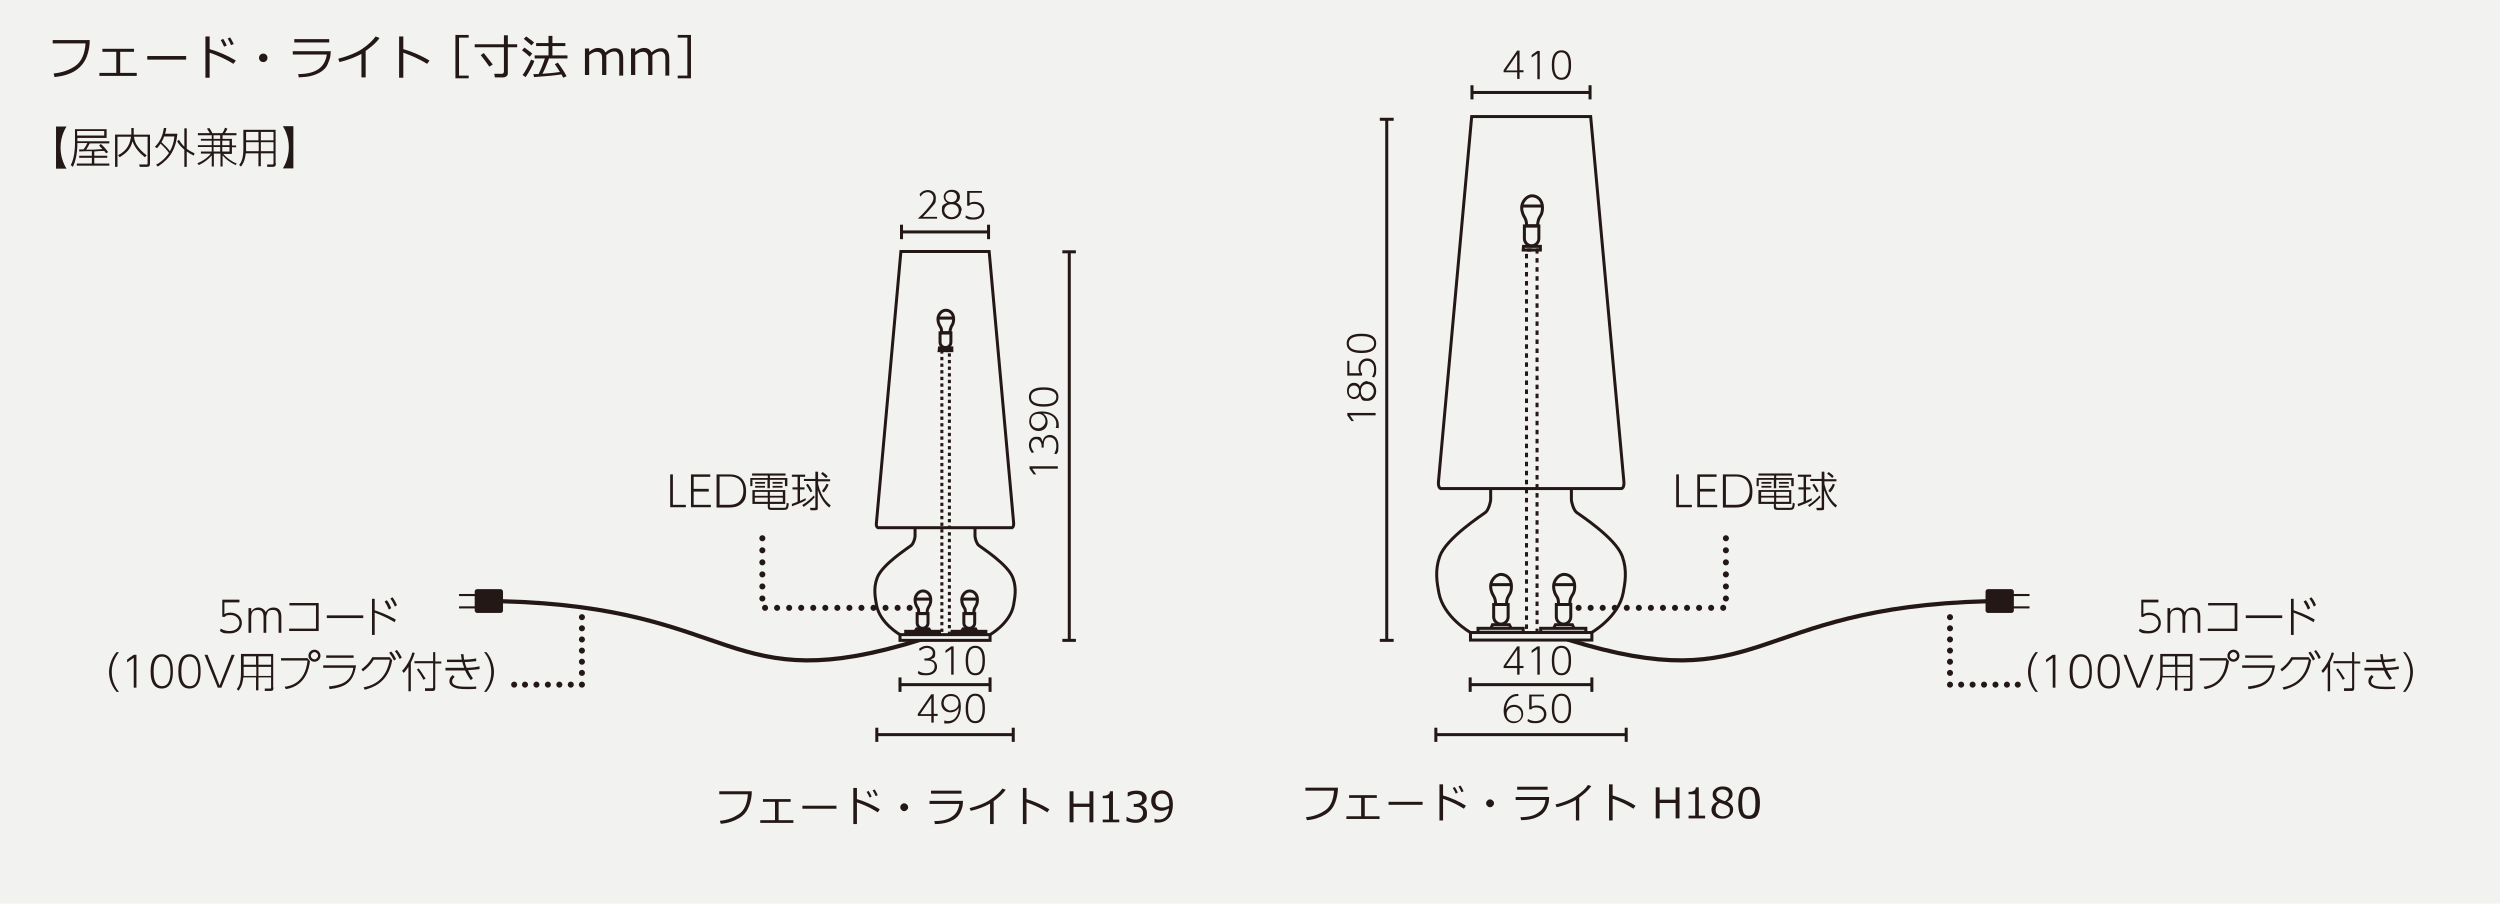 <?xml version="1.0" encoding="UTF-8"?>
<svg xmlns="http://www.w3.org/2000/svg" version="1.1" viewBox="0 0 830 300">
  <defs>
    <style>
      .cls-1 {
        stroke-dasharray: 0 3.8;
      }

      .cls-1, .cls-2, .cls-3, .cls-4, .cls-5, .cls-6, .cls-7, .cls-8, .cls-9 {
        stroke: #231815;
      }

      .cls-1, .cls-2, .cls-3, .cls-5, .cls-6, .cls-7, .cls-8, .cls-9 {
        fill: none;
      }

      .cls-1, .cls-3, .cls-7, .cls-8 {
        stroke-linecap: round;
        stroke-linejoin: round;
        stroke-width: 2px;
      }

      .cls-2 {
        stroke-width: 1.4px;
      }

      .cls-3 {
        stroke-dasharray: 0 4;
      }

      .cls-10, .cls-4 {
        fill: #f2f2f1;
      }

      .cls-5 {
        stroke-dasharray: 1.5;
      }

      .cls-6 {
        stroke-dasharray: 1.1;
      }

      .cls-7 {
        stroke-dasharray: 0 3.7;
      }

      .cls-11 {
        fill: #231815;
      }
    </style>
  </defs>
  <!-- Generator: Adobe Illustrator 28.7.10, SVG Export Plug-In . SVG Version: 1.2.0 Build 236)  -->
  <g>
    <g id="_レイヤー_1" data-name="レイヤー_1">
      <g id="_レイヤー_1-2" data-name="_レイヤー_1">
        <rect class="cls-10" width="830" height="300"/>
        <g>
          <g>
            <path class="cls-11" d="M29.8,13.2c0,1.9-.3,3.8-1,5.6s-1.9,3.4-3.7,4.6-4.2,1.9-7,2.2l-.3-1.2c2.8-.3,5.2-1.1,7.2-2.5,2-1.4,3.2-4,3.4-7.5h-10.9v-1.1h12.3Z"/>
            <path class="cls-11" d="M45.4,25.2h-12.4v-1h5.6v-7h-4.6v-1h10.5v1h-4.6v7h5.5v1Z"/>
            <path class="cls-11" d="M61.8,19.8h-12.9v-1.2h12.9v1.2Z"/>
            <path class="cls-11" d="M78.3,20.1l-.8,1.1c-1.1-.7-2.4-1.4-3.9-2.1-1.5-.7-2.8-1.2-4-1.6v8.3h-1.4v-13.7h1.4v4.2c3.1.9,6,2.2,8.7,3.8h0ZM75.3,15.1l-.9.4c-.4-.9-.8-1.6-1.1-2.2l.8-.4c.5.7.8,1.4,1.2,2.2ZM77.6,14.6l-.9.4c-.3-.8-.7-1.5-1.1-2.2l.8-.4c.4.6.8,1.4,1.2,2.2h0Z"/>
            <path class="cls-11" d="M86,19.2c0-.4.1-.7.4-1s.6-.4,1-.4.7.1,1,.4.4.6.4,1-.1.7-.4,1-.6.4-1,.4-.7-.1-1-.4-.4-.6-.4-1Z"/>
            <path class="cls-11" d="M109.8,16.9c0,.9-.1,1.7-.2,2.2s-.4,1.2-.8,2.2-1.1,1.7-1.9,2.3c-.8.6-1.9,1.1-3.2,1.5s-2.8.5-4.5.6l-.2-1.1c3,0,5.2-.6,6.8-1.7,1.5-1.1,2.4-2.7,2.7-4.8h-11.3v-1.1h12.8,0ZM109.3,14.1h-11.6v-1.1h11.6v1.1Z"/>
            <path class="cls-11" d="M121.4,25.7h-1.4v-7.8c-2.3,1.2-4.7,2.1-7.3,2.7l-.4-1.1c3.4-.9,6.1-2,8-3.3s3.4-2.7,4.4-4.1l1.3.5c-.9,1.4-2.5,2.8-4.6,4.3v8.7h0Z"/>
            <path class="cls-11" d="M142.6,20.1l-.8,1.1c-1.1-.7-2.4-1.4-3.9-2.1-1.5-.7-2.9-1.2-4-1.6v8.3h-1.4v-13.7h1.4v4.2c3.1.9,6,2.2,8.7,3.8h0Z"/>
            <path class="cls-11" d="M151.2,26v-14.4h4.4v.9h-3.2v12.6h3.2v.9h-4.3,0Z"/>
            <path class="cls-11" d="M167.1,25.7h-2.8l-.2-1.2h2.4c.2,0,.4,0,.6-.2.1-.1.2-.3.2-.5v-8.1h-9.7v-1h9.7v-3h1.3v3h3.1v1h-3.1v8.6c0,.4-.1.7-.4,1-.3.2-.7.4-1.1.4h0ZM162.5,22.2c-1-1.4-1.9-2.7-2.9-3.9l1-.7c.5.6,1.5,1.9,3,3.8l-1.1.7Z"/>
            <path class="cls-11" d="M175.8,18.8c-.7-.7-1.5-1.4-2.5-2.1l.8-.9c1.2.9,2.1,1.5,2.6,2l-.8,1h0ZM174.5,25.6l-1-.7c.4-.5.9-1.3,1.5-2.4s1-2,1.3-2.7l1.1.4c-.2.7-.6,1.5-1.2,2.6-.6,1.1-1.1,2-1.7,2.8h0ZM176.5,15.1c-1-.9-1.9-1.6-2.6-2.2l.8-.8c1.2.9,2.1,1.5,2.6,2l-.8.9h0ZM177.3,25.6l-.2-1c.5,0,1.1,0,1.7,0,.8-1.6,1.5-3.3,2.1-5.2h-3.4v-1h4.6v-3.1h-4.1v-1h4.1v-2.4h1.3v2.4h4.3v1h-4.3v3.1h5v1h-6.1c-.7,1.9-1.4,3.6-2.2,5.1,2.7-.2,4.6-.4,5.8-.6-.6-1-1.2-1.9-1.7-2.6l1-.5c1,1.3,2,2.8,2.9,4.5l-1.1.5c-.2-.3-.4-.7-.6-1.1-1.8.3-4.8.6-9.1.9h0Z"/>
            <path class="cls-11" d="M205.6,24.9v-5c0-1,0-1.6-.2-1.9s-.3-.5-.6-.7-.6-.2-1-.2c-.7,0-1.6.4-2.5,1.2,0,.3,0,.6,0,1v5.6h-1.4v-4.9c0-1,0-1.6-.2-1.9s-.3-.5-.6-.7c-.3-.1-.6-.2-1-.2-.8,0-1.6.4-2.5,1.1v6.6h-1.4v-8.8h1.4v1.1c1.1-.9,2-1.3,3-1.3s2,.5,2.4,1.5c1.1-1,2.2-1.4,3.2-1.4,1.8,0,2.7,1.1,2.7,3.3v5.8h-1.4,0Z"/>
            <path class="cls-11" d="M220.9,24.9v-5c0-1,0-1.6-.2-1.9s-.3-.5-.6-.7-.6-.2-1-.2c-.7,0-1.6.4-2.5,1.2,0,.3,0,.6,0,1v5.6h-1.4v-4.9c0-1,0-1.6-.2-1.9s-.3-.5-.6-.7c-.3-.1-.6-.2-1-.2-.8,0-1.6.4-2.5,1.1v6.6h-1.4v-8.8h1.4v1.1c1.1-.9,2-1.3,3-1.3s2,.5,2.4,1.5c1.1-1,2.2-1.4,3.2-1.4,1.8,0,2.7,1.1,2.7,3.3v5.8h-1.4,0Z"/>
            <path class="cls-11" d="M229.3,26h-4.3v-.9h3.2v-12.6h-3.2v-.9h4.4v14.4h0Z"/>
          </g>
          <g>
            <path class="cls-11" d="M18.6,55.9v-13.9h3.5c-.2.3-2,3-2,7s1.8,6.7,2,7h-3.5Z"/>
            <path class="cls-11" d="M31.3,51.7h4.3v.7h-4.3v1.9h5v.7h-10.8v-.7h5v-1.9h-4.2v-.7h4.2v-1.5c-2.2,0-2.5,0-4.2.1v-.7c.2,0,1.2,0,1.4,0,.7-.8,1.1-1.6,1.3-2.1h-3.3c0,3.3-.6,6.1-1.5,7.9l-.7-.6c1.2-2.2,1.4-5.6,1.4-7.1v-4.8h10.5v2.9h-9.7v1.1h10.6v.7h-6.5c-.4.7-.7,1.4-1.2,2.1,2.5,0,2.8,0,5.4-.2-.5-.6-.8-.8-1.1-1.2l.6-.5c1,.9,1.7,1.7,2.4,2.7l-.7.4c-.1-.2-.3-.4-.6-.8-1.8,0-1.9.1-3.3.2v1.5h0ZM34.6,43.5h-9v1.5h9v-1.5Z"/>
            <path class="cls-11" d="M44.4,42.5v2.2h5.4v9.4c0,1-.2,1.3-1.1,1.3h-2.3l-.2-.8h2.4c.3,0,.4,0,.4-.4v-8.8h-4.5c.1,1.4.7,3.5,4.2,6.2l-.6.6c-1.8-1.4-3.4-3.2-4.1-5.3-.6,2.1-1.3,3.5-4.3,5.3l-.5-.7c3.5-1.7,4-4.4,4.3-6.1h-4.5v10h-.8v-10.7h5.4v-2.2h.8Z"/>
            <path class="cls-11" d="M51.4,48.8c2.3-2.3,2.8-4.9,3-6.3h.8c0,.5-.1.9-.4,1.9h4.1c-.5,4.9-2.2,8.1-6.5,10.9l-.6-.6c1-.5,2.8-1.7,4.3-3.9-.5-.8-1.8-2.2-2.8-3.1-.5.8-.9,1.2-1.2,1.5l-.6-.4h0ZM54.5,45.2c-.2.8-.6,1.5-.9,2,1,.9,2.2,2.1,2.8,3,.7-1.2,1.3-2.7,1.5-4.9,0,0-3.5,0-3.5,0ZM64.2,51.6c-.6-.3-1.2-.6-2.2-1.3v5.1h-.8v-5.7c-.9-.8-1.8-1.7-2.4-2.8l.6-.5c.3.5.8,1.3,1.8,2.3v-6.1h.8v6.8c1.2.9,2.2,1.3,2.6,1.5l-.3.8Z"/>
            <path class="cls-11" d="M78.2,54.8c-1.9-.9-3.3-2-4.3-3.2v3.7h-.7v-4.3h-2.2v4.3h-.7v-3.7c-1.1,1.3-2.7,2.5-4.3,3.2l-.5-.6c1.9-.7,3.6-2,4.5-3.2h-3.3v-.7h3.6v-1.5h-4.6v-.6h4.6v-1.5h-3.6v-.6h3.6v-1.2h-4.6v-.7h3.9c0-.2-.6-1-.9-1.5l.8-.2c.3.4.8,1.2,1,1.7h3.3c.4-.5.7-1.2.9-1.8l.8.3c-.2.5-.5,1-.8,1.5h3.8v.7h-4.6v1.2h3.1v2.2h1.4v.6h-1.4v2.2h-2.9c1,1.2,2.9,2.6,4.5,3.2l-.5.7h0ZM73.1,44.9h-2.2v1.2h2.2v-1.2ZM73.1,46.7h-2.2v1.5h2.2v-1.5ZM73.1,48.8h-2.2v1.5h2.2v-1.5ZM76.2,46.7h-2.4v1.5h2.4v-1.5ZM76.2,48.8h-2.4v1.5h2.4v-1.5Z"/>
            <path class="cls-11" d="M91.6,54.2c0,.8-.2,1.2-1,1.2h-1.9v-.8c0,0,1.8,0,1.8,0,.3,0,.3-.3.3-.4v-3.3h-4.2v4.3h-.8v-4.3h-4.2c-.2,1.6-.5,3-1.6,4.4l-.6-.5c.7-.9,1.4-2.1,1.4-5.5v-6.2h10.7s0,11.1,0,11.1ZM85.8,47.2h-4.1v1.9c0,.6,0,.8,0,1.1h4.2v-3ZM85.8,43.8h-4.1v2.8h4.1v-2.8ZM90.8,43.8h-4.2v2.8h4.2v-2.8ZM90.8,47.2h-4.2v3h4.2v-3Z"/>
            <path class="cls-11" d="M97.4,42v13.9h-3.5c.2-.3,2-3,2-7s-1.8-6.7-2-7h3.5Z"/>
          </g>
          <g>
            <path class="cls-2" d="M166.3,199.6c79.9,2,74.2,33.2,139.6,12.7"/>
            <g>
              <rect class="cls-11" x="152.4" y="197.2" width="7.6" height=".7"/>
              <rect class="cls-11" x="152.4" y="201.3" width="7.6" height=".7"/>
              <rect class="cls-11" x="157.6" y="195.6" width="9.4" height="7.9" rx=".8" ry=".8"/>
            </g>
          </g>
          <g>
            <g>
              <path class="cls-11" d="M79.4,200h-4.9v3.9c.3-.2.9-.5,2-.5,2.2,0,3.8,1.4,3.8,3.4s-1.5,3.5-4.1,3.5-2.2-.3-3.2-.8l.3-.8c1.3.8,2.6.8,2.9.8,2.2,0,3.3-1.3,3.3-2.7s-1.2-2.6-2.9-2.6-1.4.2-2,.6h-.8v-5.7h5.7v.8Z"/>
              <path class="cls-11" d="M87.5,210.1v-4.7c0-1.2,0-2.9-1.8-2.9s-2.3.7-2.3,2.8v4.8h-.9v-8.2h.9v1.2c.4-.7,1.2-1.4,2.4-1.4s2.1.8,2.4,1.5c.5-.8,1.3-1.5,2.6-1.5s2.1.6,2.4,1.6c.2.6.2,1.1.2,1.7v5.1h-.9v-4.7c0-1.2,0-2.9-1.8-2.9s-1.8.6-2.1,1.4c-.2.5-.2.9-.2,1.2v5h-.9,0Z"/>
              <path class="cls-11" d="M105.8,200.2v9.3h-9.8v-.8h8.9v-7.7h-8.8v-.8h9.7Z"/>
              <path class="cls-11" d="M120.6,204.3v.9h-12.1v-.9h12.1Z"/>
              <path class="cls-11" d="M130.9,206.5c-2.6-1.5-3.7-2-6.5-3.1v7.4h-.9v-12h.9v3.8c3.9,1.3,5.9,2.5,7,3.1l-.4.9h0ZM128.4,199.2c.7.9,1,1.6,1.5,2.7l-.8.5c-.3-.8-.8-1.8-1.4-2.7l.7-.4h0ZM130.3,198.3c.8,1,1.1,1.8,1.5,2.6l-.7.5c-.3-.7-.7-1.6-1.5-2.7l.7-.4h0Z"/>
            </g>
            <g>
              <path class="cls-11" d="M38.7,229.7c-2-2.3-2.5-4.9-2.5-6.6,0-1.7.6-4.4,2.5-6.6h.8c-1.5,2-2.4,4.1-2.4,6.6,0,3.6,1.8,5.9,2.4,6.6h-.8Z"/>
              <path class="cls-11" d="M44.4,217.4h.9v10.9h-.9v-9.9l-2.2,1.5v-.9c-.1,0,2.2-1.6,2.2-1.6h0Z"/>
              <path class="cls-11" d="M50,222.9c0-1.2,0-5.7,3.7-5.7s3.7,4.4,3.7,5.7,0,5.7-3.7,5.7-3.7-4.5-3.7-5.7ZM56.6,222.9c0-1.6-.2-4.9-2.8-4.9s-2.8,3.2-2.8,4.9.2,4.9,2.8,4.9,2.8-3.2,2.8-4.9Z"/>
              <path class="cls-11" d="M59.2,222.9c0-1.2,0-5.7,3.7-5.7s3.7,4.4,3.7,5.7,0,5.7-3.7,5.7-3.7-4.5-3.7-5.7ZM65.8,222.9c0-1.6-.2-4.9-2.8-4.9s-2.8,3.2-2.8,4.9.2,4.9,2.8,4.9,2.8-3.2,2.8-4.9Z"/>
              <path class="cls-11" d="M68.9,217.4l4,10.2,4-10.2h1l-4.4,10.9h-1.2l-4.4-10.9h1Z"/>
              <path class="cls-11" d="M90.8,228.3c0,.8-.2,1.1-1,1.1h-1.9v-.8c0,0,1.8,0,1.8,0,.3,0,.3-.3.3-.4v-3.3h-4.2v4.3h-.8v-4.3h-4.2c-.2,1.6-.5,3-1.6,4.4l-.6-.5c.7-.9,1.4-2.1,1.4-5.5v-6.2h10.7v11.1h0ZM85,221.4h-4.1v1.9c0,.6,0,.8,0,1.1h4.2v-3ZM85,217.9h-4.1v2.8h4.1v-2.8ZM90,217.9h-4.2v2.8h4.2v-2.8ZM90,221.4h-4.2v3h4.2v-3Z"/>
              <path class="cls-11" d="M102,218.4l.9,1.1c-.2,1.8-1.1,8.2-8,9.3l-.4-.8c1.5-.2,6.8-.9,7.6-8.7h-8.8v-.8h8.8,0ZM106.4,217.7c0,1.1-.9,2-2,2s-2-.9-2-2,.9-2,2-2,2,.9,2,2ZM103.2,217.7c0,.7.6,1.2,1.2,1.2s1.2-.6,1.2-1.2-.6-1.2-1.2-1.2-1.2.6-1.2,1.2Z"/>
              <path class="cls-11" d="M118.2,220.9c-.8,5.8-3.8,7.3-8.8,7.9l-.2-.9c3.4-.4,7.3-1,8.1-6.2h-10v-.8h10.9,0ZM117.4,217.6v.8h-9.1v-.8h9.1Z"/>
              <path class="cls-11" d="M120.8,228.2c4.3-.9,7.6-3.4,8.6-9.2h-5.3c-.9,1.5-2,2.7-3.6,3.9l-.5-.7c.9-.7,2.5-1.9,3.6-4h5.8l.8,1c-1.3,7.8-7,9.2-9.1,9.8l-.4-.8ZM129.9,216.3c.6.7,1.1,1.5,1.6,2.5l-.7.5c-.5-1-.9-1.7-1.6-2.6l.7-.4ZM131.8,215.8c.8,1,1.3,1.9,1.6,2.5l-.7.5c-.6-1.1-.9-1.8-1.6-2.6l.6-.4h0Z"/>
              <path class="cls-11" d="M136.4,229.5h-.8v-8.1c-.8,1.2-1.3,1.8-1.6,2l-.5-.7c1.2-1.2,2.9-3.9,3.4-6.1l.8.2c-.2.6-.5,1.6-1.3,3.2v9.5h0ZM144.5,216.6v3h2v.7h-2v8.1c0,.4,0,1-.9,1h-2.5v-.9c-.1,0,2.3,0,2.3,0,.2,0,.4,0,.4-.4v-7.9h-6.2v-.7h6.2v-3h.8ZM139,221.9c.6.8,1.4,1.9,2.3,3.4l-.7.4c-.9-1.6-1.2-2.1-2.2-3.4l.6-.4h0Z"/>
              <path class="cls-11" d="M159.4,222.1c-1.1.2-2.9.3-4,.4.6,1.3,1.2,2.1,1.6,2.7l-.7.6c-.9-1.2-1.5-2.3-1.9-3.2-.7,0-1.9,0-2.7,0h-3.8v-.9h3.8c.8,0,1.6,0,2.4,0-.4-1-.5-1.5-.6-1.9-.8,0-1.3,0-2.1,0h-3v-.8h2.9c.9,0,1.9,0,2,0-.1-.8-.2-1.2-.3-1.8h.9c0,.8.1,1.2.2,1.8,0,0,1.9,0,4-.4v.9c-1.8.2-2.8.3-3.8.3.2.8.3,1.2.6,1.9,1.6,0,3.2-.2,4.3-.5v.9q0,0,0,0ZM150.9,224.8c-.5.4-.8.9-.8,1.4,0,1.7,2.8,1.8,5.1,1.8s2.2,0,2.9-.1v.8c-.7,0-1.2.1-2.8.1-3.1,0-3.9-.3-4.5-.6-.5-.2-1.6-.8-1.6-2s.7-1.7,1.1-2.1l.6.6h0Z"/>
              <path class="cls-11" d="M160.7,229.7c.7-.9,2.4-3.1,2.4-6.6s-1.8-5.9-2.4-6.6h.8c1.9,2.2,2.5,4.9,2.5,6.6,0,1.7-.6,4.4-2.5,6.6h-.8Z"/>
            </g>
          </g>
          <g>
            <line class="cls-8" x1="193.2" y1="204.9" x2="193.2" y2="204.9"/>
            <line class="cls-7" x1="193.2" y1="208.6" x2="193.2" y2="225.4"/>
            <line class="cls-8" x1="193.2" y1="227.3" x2="193.2" y2="227.3"/>
            <line class="cls-1" x1="189.5" y1="227.3" x2="172.6" y2="227.3"/>
            <line class="cls-8" x1="170.7" y1="227.3" x2="170.7" y2="227.3"/>
          </g>
          <g>
            <path class="cls-11" d="M223.4,157.5v10.1h4.3v.8h-5.2v-10.9h.9Z"/>
            <path class="cls-11" d="M235.3,162.4v.8h-5v4.4h5.7v.8h-6.6v-10.9h6.4v.8h-5.5v4h5Z"/>
            <path class="cls-11" d="M237.9,157.5h4c1.2,0,2,.1,2.8.4,1.9.7,3,2.6,3,5.1s-.4,3.4-2,4.6c-1,.7-2.2.9-3.8.9h-4v-10.9h0ZM238.8,167.6h3c1.5,0,2.5-.2,3.3-.8,1.2-.9,1.7-2.4,1.7-3.9,0-4.7-3.7-4.7-4.9-4.7h-3v9.3h0Z"/>
            <path class="cls-11" d="M260.8,157.9h-5.2v.8h5.8v2.7h-.8v-2.1h-5v2.8h-.8v-2.8h-5v2.1h-.7v-2.7h5.8v-.8h-5.2v-.7h11.1v.7h0ZM255.6,168.1c0,.4,0,.5.6.5h3.9c.8,0,1,0,1.1-1.7l.7.3c-.2,1.9-.5,2.1-1.8,2.1h-4.1c-.9,0-1.1-.4-1.1-1.1v-.9h-5.1v-4.6h10.9v4.6h-5.1v.8h0ZM254.9,163.3h-4.3v1.3h4.3v-1.3ZM254.9,165.2h-4.3v1.4h4.3v-1.4ZM254,160v.6h-3.3v-.6h3.3ZM254,161.3v.6h-3.3v-.6h3.3ZM259.9,163.3h-4.3v1.3h4.3v-1.3ZM259.9,165.2h-4.3v1.4h4.3v-1.4ZM259.8,160v.6h-3.3v-.6h3.3ZM259.8,161.3v.6h-3.3v-.6h3.3Z"/>
            <path class="cls-11" d="M267.4,166.1c-1.5,1-3.9,1.7-4.5,2v-.8c.2-.1.6-.2,1.9-.7v-4.1h-1.7v-.7h1.7v-3.5h-1.9v-.7h4.4v.7h-1.7v3.5h1.5v.7h-1.5v3.8c1.2-.5,1.6-.8,1.9-.9v.8h0ZM266.3,167.7c1.8-1.1,2.9-2.2,3.9-3.2l.3.6c-1.3,1.5-2.7,2.5-3.7,3.2l-.5-.7h0ZM271.6,156.7v2.4h4v.7h-4v.9c1.1,4.7,3.4,6.5,4.2,7.1l-.5.7c-1.4-1.1-2.8-3-3.8-5.8v5.9c0,.6-.1.8-.9.8h-1.5l-.2-.8h1.5c.3,0,.3,0,.3-.3v-8.6h-3.8v-.7h3.8v-2.4h.8ZM269.1,163.5c-.5-1-1-1.8-1.5-2.5l.6-.4c.7.9,1.1,1.6,1.5,2.5l-.6.3h0ZM274.2,158.7c-.7-.7-1.1-1-1.6-1.4l.5-.6c.9.6,1.3,1,1.7,1.4l-.5.6h0ZM272.9,163c.7-.9,1.2-1.6,1.5-2.4l.7.3c-.4,1-.9,1.8-1.6,2.6l-.6-.5h0Z"/>
          </g>
          <polyline class="cls-3" points="302 201.8 253.1 201.8 253.1 178.2"/>
          <g>
            <path class="cls-2" d="M660,199.6c-79.9,2-74.2,33.2-139.6,12.7"/>
            <g>
              <rect class="cls-11" x="666.2" y="197.2" width="7.6" height=".7"/>
              <rect class="cls-11" x="666.2" y="201.3" width="7.6" height=".7"/>
              <rect class="cls-11" x="659.2" y="195.6" width="9.4" height="7.9" rx=".8" ry=".8"/>
            </g>
          </g>
          <g>
            <g>
              <path class="cls-11" d="M716.5,200h-4.9v3.9c.3-.2,1-.5,2-.5,2.2,0,3.8,1.4,3.8,3.4s-1.5,3.5-4.1,3.5-2.2-.3-3.2-.8l.3-.8c1.3.8,2.6.8,2.9.8,2.2,0,3.3-1.3,3.3-2.7s-1.2-2.6-2.9-2.6-1.4.2-2,.6h-.8v-5.7h5.7v.8h0Z"/>
              <path class="cls-11" d="M724.6,210.1v-4.7c0-1.2,0-2.9-1.8-2.9s-2.3.7-2.3,2.8v4.8h-.9v-8.2h.9v1.2c.4-.7,1.2-1.4,2.4-1.4s2.1.8,2.4,1.5c.5-.8,1.3-1.5,2.6-1.5s2.1.6,2.4,1.6c.2.6.2,1.1.2,1.7v5.1h-.9v-4.7c0-1.2,0-2.9-1.8-2.9s-1.8.6-2.1,1.4c-.2.5-.2.9-.2,1.2v5h-.9,0Z"/>
              <path class="cls-11" d="M742.8,200.2v9.3h-9.8v-.8h8.9v-7.7h-8.8v-.8h9.7Z"/>
              <path class="cls-11" d="M757.7,204.3v.9h-12.1v-.9h12.1Z"/>
              <path class="cls-11" d="M768,206.5c-2.6-1.5-3.7-2-6.5-3.1v7.4h-.9v-12h.9v3.8c3.9,1.3,5.9,2.5,7,3.1l-.4.9h0ZM765.5,199.2c.7.9,1,1.6,1.5,2.7l-.8.5c-.3-.8-.8-1.8-1.4-2.7l.7-.4h0ZM767.4,198.3c.8,1,1.2,1.8,1.5,2.6l-.7.5c-.3-.7-.7-1.6-1.5-2.7l.7-.4h0Z"/>
            </g>
            <g>
              <path class="cls-11" d="M675.8,229.7c-2-2.3-2.5-4.9-2.5-6.6,0-1.7.6-4.4,2.5-6.6h.8c-1.5,2-2.4,4.1-2.4,6.6,0,3.6,1.8,5.9,2.4,6.6h-.8Z"/>
              <path class="cls-11" d="M681.5,217.4h.9v10.9h-.9v-9.9l-2.2,1.5v-.9c-.1,0,2.2-1.6,2.2-1.6h0Z"/>
              <path class="cls-11" d="M687.1,222.9c0-1.2,0-5.7,3.7-5.7s3.7,4.4,3.7,5.7,0,5.7-3.7,5.7-3.7-4.5-3.7-5.7ZM693.7,222.9c0-1.6-.2-4.9-2.8-4.9s-2.8,3.2-2.8,4.9.2,4.9,2.8,4.9,2.8-3.2,2.8-4.9Z"/>
              <path class="cls-11" d="M696.4,222.9c0-1.2,0-5.7,3.7-5.7s3.7,4.4,3.7,5.7,0,5.7-3.7,5.7-3.7-4.5-3.7-5.7ZM702.9,222.9c0-1.6-.2-4.9-2.8-4.9s-2.8,3.2-2.8,4.9.2,4.9,2.8,4.9,2.8-3.2,2.8-4.9Z"/>
              <path class="cls-11" d="M706,217.4l4,10.2,4-10.2h1l-4.4,10.9h-1.2l-4.4-10.9h1Z"/>
              <path class="cls-11" d="M727.9,228.3c0,.8-.2,1.1-1,1.1h-1.9v-.8c0,0,1.8,0,1.8,0,.3,0,.3-.3.3-.4v-3.3h-4.2v4.3h-.8v-4.3h-4.2c-.2,1.6-.5,3-1.6,4.4l-.5-.5c.7-.9,1.4-2.1,1.4-5.5v-6.2h10.7v11.1h0ZM722.1,221.4h-4.1v1.9c0,.6,0,.8,0,1.1h4.2v-3ZM722.1,217.9h-4.1v2.8h4.1v-2.8ZM727.1,217.9h-4.2v2.8h4.2v-2.8ZM727.1,221.4h-4.2v3h4.2v-3Z"/>
              <path class="cls-11" d="M739.1,218.4l.9,1.1c-.2,1.8-1.1,8.2-8,9.3l-.4-.8c1.5-.2,6.8-.9,7.5-8.7h-8.8v-.8h8.8,0ZM743.5,217.7c0,1.1-.9,2-2,2s-2-.9-2-2,.9-2,2-2,2,.9,2,2ZM740.3,217.7c0,.7.6,1.2,1.2,1.2s1.2-.6,1.2-1.2-.6-1.2-1.2-1.2-1.2.6-1.2,1.2Z"/>
              <path class="cls-11" d="M755.3,220.9c-.8,5.8-3.8,7.3-8.8,7.9l-.2-.9c3.4-.4,7.3-1,8.1-6.2h-10v-.8h10.9,0ZM754.5,217.6v.8h-9.1v-.8h9.1Z"/>
              <path class="cls-11" d="M757.9,228.2c4.3-.9,7.6-3.4,8.6-9.2h-5.3c-1,1.5-2,2.7-3.6,3.9l-.5-.7c.9-.7,2.5-1.9,3.6-4h5.8l.8,1c-1.3,7.8-7,9.2-9.1,9.8l-.4-.8ZM767,216.3c.6.7,1.1,1.5,1.6,2.5l-.7.5c-.5-1-.9-1.7-1.5-2.6l.7-.4h0ZM768.9,215.8c.8,1,1.3,1.9,1.6,2.5l-.7.5c-.5-1.1-.9-1.8-1.5-2.6l.6-.4h0Z"/>
              <path class="cls-11" d="M773.6,229.5h-.8v-8.1c-.8,1.2-1.3,1.8-1.6,2l-.5-.7c1.2-1.2,2.9-3.9,3.4-6.1l.8.2c-.2.6-.5,1.6-1.3,3.2v9.5h0ZM781.6,216.6v3h2v.7h-2v8.1c0,.4,0,1-.9,1h-2.5v-.9c-.1,0,2.3,0,2.3,0,.2,0,.4,0,.4-.4v-7.9h-6.2v-.7h6.2v-3h.8ZM776.2,221.9c.6.8,1.4,1.9,2.3,3.4l-.7.4c-.9-1.6-1.2-2.1-2.2-3.4l.6-.4h0Z"/>
              <path class="cls-11" d="M796.5,222.1c-1.1.2-2.9.3-4,.4.6,1.3,1.2,2.1,1.6,2.7l-.7.6c-1-1.2-1.5-2.3-1.9-3.2-.7,0-1.9,0-2.7,0h-3.8v-.9h3.8c.8,0,1.6,0,2.5,0-.4-1-.5-1.5-.6-1.9-.8,0-1.3,0-2.1,0h-3v-.8h2.9c.9,0,1.9,0,2,0-.1-.8-.2-1.2-.3-1.8h.9c0,.8.2,1.2.2,1.8,0,0,1.9,0,4-.4v.9c-1.8.2-2.8.3-3.8.3.2.8.3,1.2.6,1.9,1.6,0,3.2-.2,4.3-.5v.9q0,0,0,0ZM788,224.8c-.5.4-.8.9-.8,1.4,0,1.7,2.8,1.8,5.1,1.8s2.2,0,2.9-.1v.8c-.7,0-1.2.1-2.8.1-3.1,0-4-.3-4.5-.6-.5-.2-1.6-.8-1.6-2s.7-1.7,1.1-2.1l.6.6h0Z"/>
              <path class="cls-11" d="M797.8,229.7c.7-.9,2.4-3.1,2.4-6.6s-1.8-5.9-2.4-6.6h.8c1.9,2.2,2.5,4.9,2.5,6.6,0,1.7-.6,4.4-2.5,6.6h-.8Z"/>
            </g>
          </g>
          <g>
            <line class="cls-8" x1="647.4" y1="204.9" x2="647.4" y2="204.9"/>
            <line class="cls-7" x1="647.4" y1="208.6" x2="647.4" y2="225.4"/>
            <line class="cls-8" x1="647.4" y1="227.3" x2="647.4" y2="227.3"/>
            <line class="cls-1" x1="651.1" y1="227.3" x2="668" y2="227.3"/>
            <line class="cls-8" x1="669.9" y1="227.3" x2="669.9" y2="227.3"/>
          </g>
          <g>
            <path class="cls-11" d="M557.4,157.5v10.1h4.3v.8h-5.2v-10.9h.9Z"/>
            <path class="cls-11" d="M569.4,162.4v.8h-5v4.4h5.7v.8h-6.6v-10.9h6.4v.8h-5.5v4h5Z"/>
            <path class="cls-11" d="M572,157.5h4c1.2,0,2,.1,2.8.4,2,.7,3,2.6,3,5.1s-.4,3.4-2,4.6c-1,.7-2.2.9-3.8.9h-4v-10.9h0ZM572.9,167.6h3c1.5,0,2.5-.2,3.3-.8,1.2-.9,1.7-2.4,1.7-3.9,0-4.7-3.7-4.7-4.9-4.7h-3v9.3h0Z"/>
            <path class="cls-11" d="M594.9,157.9h-5.2v.8h5.8v2.7h-.8v-2.1h-5v2.8h-.8v-2.8h-5v2.1h-.7v-2.7h5.8v-.8h-5.2v-.7h11.1v.7h0ZM589.7,168.1c0,.4,0,.5.6.5h3.8c.8,0,1,0,1.1-1.7l.7.3c-.2,1.9-.5,2.1-1.8,2.1h-4.1c-.9,0-1.1-.4-1.1-1.1v-.9h-5.1v-4.6h10.9v4.6h-5.1v.8h0ZM589,163.3h-4.3v1.3h4.3v-1.3ZM589,165.2h-4.3v1.4h4.3v-1.4ZM588.1,160v.6h-3.3v-.6h3.3ZM588.1,161.3v.6h-3.3v-.6h3.3ZM594,163.3h-4.3v1.3h4.3v-1.3ZM594,165.2h-4.3v1.4h4.3v-1.4ZM593.9,160v.6h-3.3v-.6h3.3ZM593.9,161.3v.6h-3.3v-.6h3.3Z"/>
            <path class="cls-11" d="M601.5,166.1c-1.5,1-3.8,1.7-4.5,2l-.2-.8c.4-.1.7-.2,2-.7v-4.1h-1.7v-.7h1.7v-3.5h-1.9v-.7h4.4v.7h-1.7v3.5h1.5v.7h-1.5v3.8c1.2-.5,1.6-.8,1.9-.9v.8h0ZM600.3,167.7c1.8-1.1,2.9-2.2,3.8-3.2l.3.6c-1.3,1.5-2.7,2.5-3.7,3.2l-.5-.7h0ZM605.7,156.7v2.4h4v.7h-4v.9c1.1,4.7,3.4,6.5,4.2,7.1l-.5.7c-1.4-1.1-2.8-3-3.8-5.8v5.9c0,.6,0,.8-.9.8h-1.5l-.2-.8h1.5c.3,0,.3,0,.3-.3v-8.6h-3.8v-.7h3.8v-2.4h.8ZM603.2,163.5c-.5-1-1-1.8-1.5-2.5l.6-.4c.7.9,1.1,1.6,1.5,2.5l-.6.3h0ZM608.3,158.7c-.7-.7-1.1-1-1.7-1.4l.5-.6c.9.6,1.3,1,1.7,1.4l-.5.6h0ZM607,163c.7-.9,1.2-1.6,1.5-2.4l.7.3c-.4,1-.8,1.8-1.6,2.6l-.6-.5h0Z"/>
          </g>
          <g>
            <path class="cls-11" d="M444.2,261.5c0,1.6-.3,3.3-.9,4.9s-1.6,3-3.3,4-3.6,1.7-6.1,1.9l-.3-1c2.4-.2,4.5-1,6.3-2.2s2.8-3.5,3-6.6h-9.5v-1h10.7Z"/>
            <path class="cls-11" d="M457.9,271.9h-10.9v-.9h4.9v-6.1h-4v-.9h9.2v.9h-4v6.1h4.9v.9h0Z"/>
            <path class="cls-11" d="M472.3,267.2h-11.3v-1h11.3v1Z"/>
            <path class="cls-11" d="M486.7,267.5l-.7,1c-1-.6-2.1-1.3-3.4-1.9s-2.5-1.1-3.5-1.4v7.2h-1.2v-12h1.2v3.7c2.7.8,5.2,1.9,7.6,3.4h0ZM484.1,263.1l-.8.4c-.3-.8-.7-1.4-1-1.9l.7-.3c.4.6.8,1.3,1,1.9h0ZM486,262.7l-.8.3c-.3-.7-.6-1.3-1-1.9l.7-.3c.4.6.7,1.2,1,1.9h0Z"/>
            <path class="cls-11" d="M493.4,266.7c0-.4.1-.6.4-.9s.5-.4.9-.4.6.1.9.4.4.5.4.9-.1.6-.4.9-.5.4-.9.4-.6-.1-.9-.4-.4-.5-.4-.9Z"/>
            <path class="cls-11" d="M514.3,264.7c0,.8-.1,1.5-.2,1.9s-.3,1.1-.7,1.9c-.4.8-1,1.5-1.7,2-.7.5-1.7,1-2.8,1.3s-2.4.5-3.9.5l-.2-1c2.6,0,4.6-.5,5.9-1.5,1.4-.9,2.2-2.3,2.4-4.2h-9.9v-1h11.2ZM513.8,262.2h-10.1v-1h10.1v1Z"/>
            <path class="cls-11" d="M524.4,272.4h-1.2v-6.8c-2,1.1-4.1,1.9-6.4,2.4l-.4-.9c3-.8,5.3-1.7,7-2.9s3-2.3,3.8-3.6l1.1.4c-.8,1.2-2.2,2.5-4,3.8v7.6h0Z"/>
            <path class="cls-11" d="M543,267.5l-.7,1c-1-.6-2.1-1.3-3.4-1.9s-2.5-1.1-3.5-1.4v7.2h-1.2v-12h1.2v3.7c2.7.8,5.2,1.9,7.6,3.4h0Z"/>
            <path class="cls-11" d="M557.6,271.7h-1.3v-5.1h-5.3v5.1h-1.3v-10.3h1.3v4.1h5.3v-4.1h1.3v10.3Z"/>
            <path class="cls-11" d="M566.1,271.7h-5.5v-.9h2.2v-7.1h-2.2v-.8c.8,0,1.4-.1,1.8-.4.4-.2.6-.6.6-1.1h1v9.4h2.1v.9h0Z"/>
            <path class="cls-11" d="M570.2,266.2h0c-1.1-.7-1.6-1.4-1.6-2.4s.3-1.4.9-1.9,1.4-.8,2.4-.8,1.8.2,2.4.7.9,1.1.9,1.9-.2,1-.5,1.4-.7.8-1.3,1h0c1.3.7,2,1.5,2,2.6s-.3,1.6-1,2.2c-.7.6-1.5.9-2.6.9s-2-.3-2.6-.8c-.7-.6-1-1.3-1-2.2s.6-2.1,1.9-2.6h0ZM571,266.5c-1,.5-1.4,1.3-1.4,2.3s.2,1.2.7,1.6c.4.4,1,.6,1.7.6s1.2-.2,1.7-.5c.4-.4.6-.9.6-1.5s0-.8-.3-1c-.2-.3-.5-.5-.8-.6s-1-.5-2.1-.8h0ZM574,263.8c0-.5-.2-.9-.6-1.2s-.9-.5-1.5-.5-1.1.1-1.5.4c-.4.3-.6.7-.6,1.2s.2,1,.7,1.3,1.2.7,2.2,1c.8-.5,1.3-1.3,1.3-2.2h0Z"/>
            <path class="cls-11" d="M580.6,271.9c-1.2,0-2.1-.4-2.7-1.3s-.8-2.2-.8-4,.3-3.2.9-4.1,1.5-1.3,2.7-1.3,2.1.4,2.7,1.3c.6.9.9,2.2.9,4s-.3,3.2-.8,4.1c-.6.9-1.5,1.3-2.7,1.3h0ZM580.6,262.2c-.8,0-1.3.3-1.7.9-.3.6-.5,1.8-.5,3.4s.2,2.8.5,3.4.9.9,1.7.9,1.3-.3,1.7-.9.5-1.8.5-3.4-.2-2.7-.5-3.4c-.3-.6-.9-1-1.7-1h0Z"/>
          </g>
          <g>
            <path class="cls-11" d="M447.3,137.9v-.8h9.4v.8h-8.5l1.3,1.9h-.8c0,.1-1.4-1.9-1.4-1.9h0Z"/>
            <path class="cls-11" d="M454,126.7c1.8,0,2.9,1.5,2.9,3.2s-1.1,3.2-2.9,3.2-1.8-.1-2.5-1.8c-.4.8-1.2,1.2-2,1.2s-2.3-.7-2.3-2.7,1.3-2.7,2.3-2.7,1.6.4,2,1.2c.5-1.2,1.5-1.8,2.5-1.8h0ZM449.5,128c-.9,0-1.7.6-1.7,1.9s.8,1.9,1.7,1.9,1.7-.7,1.7-1.9-.7-1.9-1.7-1.9ZM453.9,127.5c-.9,0-2.1.6-2.1,2.4s1.2,2.4,2.1,2.4,2.2-1,2.2-2.4-1-2.4-2.2-2.4Z"/>
            <path class="cls-11" d="M448,119.7v4.2h3.4c-.1-.3-.4-.8-.4-1.7,0-1.9,1.2-3.2,2.9-3.2s3,1.3,3,3.5-.2,1.9-.7,2.8l-.7-.2c.7-1.1.7-2.2.7-2.5,0-1.9-1.1-2.8-2.3-2.8s-2.2,1-2.2,2.5.2,1.2.5,1.7v.7h-4.9v-4.9s.7,0,.7,0Z"/>
            <path class="cls-11" d="M452,117.2c-1,0-4.9,0-4.9-3.2s3.8-3.2,4.9-3.2,4.9,0,4.9,3.2-3.9,3.2-4.9,3.2ZM452,111.6c-1.4,0-4.2.2-4.2,2.4s2.7,2.4,4.2,2.4,4.2-.2,4.2-2.4-2.8-2.4-4.2-2.4Z"/>
          </g>
          <g>
            <g>
              <line class="cls-9" x1="462.7" y1="39.6" x2="458.1" y2="39.6"/>
              <line class="cls-9" x1="462.7" y1="212.6" x2="458.1" y2="212.6"/>
            </g>
            <line class="cls-9" x1="460.4" y1="39.5" x2="460.4" y2="212.4"/>
          </g>
          <g>
            <line class="cls-9" x1="539.9" y1="246.3" x2="539.9" y2="241.6"/>
            <line class="cls-9" x1="476.7" y1="246.3" x2="476.7" y2="241.6"/>
            <line class="cls-9" x1="539.9" y1="243.9" x2="476.8" y2="243.9"/>
          </g>
          <g>
            <path class="cls-11" d="M504.1,231.1c-1.9-.2-3.9,1.2-4.1,4.4.8-1.4,2.1-1.5,2.7-1.5,1.7,0,3,1.2,3,3s-1.5,3.1-3.1,3.1-3.4-1.1-3.4-4.1,1.8-5.6,4.5-5.6.2,0,.4,0v.7h0ZM502.7,234.7c-1.2,0-2.5.8-2.5,2.3s.9,2.5,2.5,2.5,2.4-.9,2.4-2.4-1.3-2.4-2.3-2.4h0Z"/>
            <path class="cls-11" d="M512.7,231.2h-4.2v3.4c.3-.1.8-.4,1.7-.4,1.9,0,3.2,1.2,3.2,2.9s-1.3,3-3.5,3-1.9-.2-2.8-.7l.2-.7c1.1.7,2.2.7,2.5.7,1.9,0,2.8-1.1,2.8-2.3s-1-2.2-2.5-2.2-1.2.2-1.7.6h-.7v-4.9h4.9v.7h0Z"/>
            <path class="cls-11" d="M515.2,235.2c0-1,0-4.9,3.2-4.9s3.2,3.8,3.2,4.9,0,4.9-3.2,4.9-3.2-3.9-3.2-4.9ZM520.8,235.2c0-1.4-.2-4.2-2.4-4.2s-2.4,2.7-2.4,4.2.2,4.2,2.4,4.2,2.4-2.8,2.4-4.2Z"/>
          </g>
          <g>
            <line class="cls-9" x1="527.9" y1="33" x2="527.9" y2="28.3"/>
            <line class="cls-9" x1="488.7" y1="33" x2="488.7" y2="28.3"/>
            <line class="cls-9" x1="527.9" y1="30.7" x2="488.8" y2="30.7"/>
          </g>
          <g>
            <path class="cls-11" d="M503.7,26.2v-2.2h-4.5v-.7l4.5-6.5h.8v6.5h1.3v.7h-1.3v2.2h-.8ZM500,23.4h3.7v-5.4l-3.7,5.4Z"/>
            <path class="cls-11" d="M510.4,16.9h.8v9.4h-.8v-8.5l-1.9,1.3v-.8c-.1,0,1.9-1.4,1.9-1.4h0Z"/>
            <path class="cls-11" d="M515.2,21.6c0-1,0-4.9,3.2-4.9s3.2,3.8,3.2,4.9,0,4.9-3.2,4.9-3.2-3.9-3.2-4.9ZM520.8,21.6c0-1.4-.2-4.2-2.4-4.2s-2.4,2.7-2.4,4.2.2,4.2,2.4,4.2,2.4-2.8,2.4-4.2Z"/>
          </g>
          <g>
            <line class="cls-9" x1="528.5" y1="229.7" x2="528.5" y2="224.9"/>
            <line class="cls-9" x1="488.1" y1="229.7" x2="488.1" y2="224.9"/>
            <line class="cls-9" x1="528.5" y1="227.3" x2="488.2" y2="227.3"/>
          </g>
          <g>
            <path class="cls-11" d="M503.7,224v-2.2h-4.5v-.7l4.5-6.5h.8v6.5h1.3v.7h-1.3v2.2h-.8ZM500,221.1h3.7v-5.4l-3.7,5.4Z"/>
            <path class="cls-11" d="M510.4,214.6h.8v9.4h-.8v-8.5l-1.9,1.3v-.8c-.1,0,1.9-1.4,1.9-1.4h0Z"/>
            <path class="cls-11" d="M515.2,219.3c0-1,0-4.9,3.2-4.9s3.2,3.8,3.2,4.9,0,4.9-3.2,4.9-3.2-3.9-3.2-4.9ZM520.8,219.3c0-1.4-.2-4.2-2.4-4.2s-2.4,2.7-2.4,4.2.2,4.2,2.4,4.2,2.4-2.8,2.4-4.2Z"/>
          </g>
          <g>
            <path class="cls-11" d="M341.8,155.6v-.8h9.4v.8h-8.5l1.3,1.9h-.8c0,.1-1.4-1.9-1.4-1.9h0Z"/>
            <path class="cls-11" d="M350,150.6c.5-.8.7-1.6.7-2.6,0-2.1-1.2-2.8-2.2-2.8s-2,.3-2,2.8v.6h-.7v-.6c0-1.1-.7-2.2-1.8-2.2s-1.7,1-1.7,2,.8,2.1,1,2.3l-.7.3c-.6-.8-1-1.6-1-2.6,0-1.4.8-2.8,2.4-2.8s1.6.2,2.1,1.6c.4-1.8,1.6-2.2,2.5-2.2,1.2,0,2.8.9,2.8,3.6s-.4,2.2-.7,2.8l-.7-.2h0Z"/>
            <path class="cls-11" d="M350.5,142c.1-.3.2-.6.2-1.1,0-1.7-1-2.5-1.5-2.8-1-.7-2.3-.8-2.9-.8,1.4.9,1.5,2.2,1.5,2.8,0,1.8-1.3,3-3,3s-3.1-1.3-3.1-3.1.8-3.4,4.2-3.4,5.6,1.9,5.6,4.4,0,.7-.2,1.1h-.7,0ZM347.1,139.9c0-1.2-.8-2.5-2.3-2.5s-2.5.8-2.5,2.4,1.1,2.4,2.4,2.4,2.4-1.3,2.4-2.3Z"/>
            <path class="cls-11" d="M346.5,135c-1,0-4.9,0-4.9-3.2s3.8-3.2,4.9-3.2,4.9,0,4.9,3.2-3.9,3.2-4.9,3.2ZM346.5,129.4c-1.4,0-4.2.2-4.2,2.4s2.7,2.4,4.2,2.4,4.2-.2,4.2-2.4-2.8-2.4-4.2-2.4Z"/>
          </g>
          <g>
            <g>
              <line class="cls-9" x1="357.2" y1="83.6" x2="352.7" y2="83.6"/>
              <line class="cls-9" x1="357.2" y1="212.6" x2="352.7" y2="212.6"/>
            </g>
            <line class="cls-9" x1="355" y1="83.6" x2="355" y2="212.4"/>
          </g>
          <g>
            <line class="cls-9" x1="336.4" y1="246.3" x2="336.4" y2="241.6"/>
            <line class="cls-9" x1="291.1" y1="246.3" x2="291.1" y2="241.6"/>
            <line class="cls-9" x1="336.3" y1="243.9" x2="291.2" y2="243.9"/>
          </g>
          <g>
            <path class="cls-11" d="M309.2,239.9v-2.2h-4.5v-.7l4.5-6.5h.8v6.5h1.3v.7h-1.3v2.2h-.8ZM305.5,237.1h3.7v-5.4l-3.7,5.4Z"/>
            <path class="cls-11" d="M313.6,239.2c.3.1.6.2,1.1.2,1.7,0,2.5-1,2.8-1.5.7-1,.8-2.3.8-2.9-.9,1.4-2.2,1.5-2.8,1.5-1.8,0-3-1.3-3-3s1.3-3.1,3.1-3.1,3.4.8,3.4,4.2-1.9,5.6-4.4,5.6-.7,0-1.1-.2v-.7h0ZM315.7,235.8c1.2,0,2.5-.8,2.5-2.3s-.8-2.4-2.5-2.4-2.4,1.1-2.4,2.4,1.3,2.4,2.3,2.4Z"/>
            <path class="cls-11" d="M320.6,235.2c0-1,0-4.9,3.2-4.9s3.2,3.8,3.2,4.9,0,4.9-3.2,4.9-3.2-3.9-3.2-4.9ZM326.2,235.2c0-1.4-.2-4.2-2.4-4.2s-2.4,2.7-2.4,4.2.2,4.2,2.4,4.2,2.4-2.8,2.4-4.2Z"/>
          </g>
          <g>
            <line class="cls-9" x1="328.7" y1="229.7" x2="328.7" y2="224.9"/>
            <line class="cls-9" x1="298.8" y1="229.7" x2="298.8" y2="224.9"/>
            <line class="cls-9" x1="328.6" y1="227.3" x2="298.9" y2="227.3"/>
          </g>
          <g>
            <path class="cls-11" d="M305,222.8c.8.5,1.6.7,2.5.7,2.1,0,2.8-1.2,2.8-2.2s-.3-2-2.8-2h-.6v-.7h.6c1.1,0,2.2-.7,2.2-1.8s-1-1.7-2-1.7-2.1.8-2.3,1l-.3-.7c.8-.6,1.6-1,2.6-1,1.4,0,2.8.8,2.8,2.4s-.2,1.6-1.6,2.1c1.8.4,2.2,1.6,2.2,2.5,0,1.2-.9,2.8-3.6,2.8s-2.2-.4-2.8-.7l.2-.7h0Z"/>
            <path class="cls-11" d="M315.8,214.6h.8v9.4h-.8v-8.5l-1.9,1.3v-.8c-.1,0,1.9-1.4,1.9-1.4h0Z"/>
            <path class="cls-11" d="M320.6,219.3c0-1,0-4.9,3.2-4.9s3.2,3.8,3.2,4.9,0,4.9-3.2,4.9-3.2-3.9-3.2-4.9ZM326.2,219.3c0-1.4-.2-4.2-2.4-4.2s-2.4,2.7-2.4,4.2.2,4.2,2.4,4.2,2.4-2.8,2.4-4.2Z"/>
          </g>
          <g>
            <line class="cls-9" x1="328.2" y1="79.4" x2="328.2" y2="74.6"/>
            <line class="cls-9" x1="299.3" y1="79.4" x2="299.3" y2="74.6"/>
            <line class="cls-9" x1="328.2" y1="77" x2="299.4" y2="77"/>
          </g>
          <g>
            <path class="cls-11" d="M311.1,71.9v.7h-6.4c.9-.8,2.4-2.3,3.6-3.8,1.1-1.3,1.6-2.1,1.6-3.1s-.8-1.9-1.9-1.9-1.9.6-2.4,1.5l-.3-.8c1-1.4,2.5-1.4,2.7-1.4,1.2,0,2.7.7,2.7,2.6s-.3,1.8-1.3,3c-.5.6-1.4,1.7-3,3.3h4.7,0Z"/>
            <path class="cls-11" d="M319.1,69.9c0,1.8-1.5,2.9-3.2,2.9s-3.2-1.1-3.2-2.9.1-1.8,1.8-2.6c-.8-.4-1.2-1.2-1.2-2s.7-2.3,2.7-2.3,2.7,1.3,2.7,2.3-.4,1.6-1.2,2c1.2.5,1.8,1.5,1.8,2.6h0ZM318.3,69.9c0-.9-.6-2.1-2.4-2.1s-2.4,1.2-2.4,2.1,1,2.2,2.4,2.2,2.4-1,2.4-2.2ZM317.7,65.4c0-.9-.6-1.7-1.9-1.7s-1.9.8-1.9,1.7.7,1.7,1.9,1.7,1.9-.7,1.9-1.7Z"/>
            <path class="cls-11" d="M326.1,64h-4.2v3.4c.3-.1.8-.4,1.7-.4,1.9,0,3.2,1.2,3.2,2.9s-1.3,3-3.5,3-1.9-.2-2.8-.7l.2-.7c1.1.7,2.2.7,2.5.7,1.9,0,2.8-1.1,2.8-2.3s-1-2.2-2.5-2.2-1.2.2-1.7.6h-.7v-4.9h4.9v.7h0Z"/>
          </g>
          <g>
            <path class="cls-11" d="M249.6,262.7c0,1.6-.3,3.3-.9,4.9s-1.6,3-3.3,4-3.6,1.7-6.1,1.9l-.3-1c2.4-.2,4.5-1,6.3-2.2s2.8-3.5,3-6.6h-9.5v-1h10.7Z"/>
            <path class="cls-11" d="M263.3,273.2h-10.9v-.9h4.9v-6.1h-4v-.9h9.2v.9h-4v6.1h4.9v.9h0Z"/>
            <path class="cls-11" d="M277.7,268.5h-11.3v-1h11.3v1Z"/>
            <path class="cls-11" d="M292.1,268.7l-.7,1c-1-.6-2.1-1.3-3.4-1.9s-2.5-1.1-3.5-1.4v7.2h-1.2v-12h1.2v3.7c2.7.8,5.2,1.9,7.6,3.4h0ZM289.5,264.4l-.8.4c-.3-.8-.7-1.4-1-1.9l.7-.3c.4.6.8,1.3,1,1.9h0ZM291.5,264l-.8.3c-.3-.7-.6-1.3-1-1.9l.7-.3c.4.6.7,1.2,1,1.9h0Z"/>
            <path class="cls-11" d="M298.9,268c0-.4.1-.6.4-.9s.5-.4.9-.4.6.1.9.4.4.5.4.9-.1.6-.4.9-.5.4-.9.4-.6-.1-.9-.4-.4-.5-.4-.9Z"/>
            <path class="cls-11" d="M319.7,266c0,.8-.1,1.5-.2,1.9s-.3,1.1-.7,1.9c-.4.8-1,1.5-1.7,2-.7.5-1.7,1-2.8,1.3s-2.4.5-3.9.5l-.2-1c2.6,0,4.6-.5,5.9-1.5,1.4-.9,2.1-2.3,2.4-4.2h-9.9v-1h11.2ZM319.2,263.5h-10.1v-1h10.1v1Z"/>
            <path class="cls-11" d="M329.9,273.6h-1.2v-6.8c-2,1.1-4.1,1.9-6.4,2.4l-.4-.9c3-.8,5.3-1.7,7-2.9s3-2.3,3.9-3.6l1.1.4c-.8,1.2-2.2,2.5-4,3.8v7.6h0Z"/>
            <path class="cls-11" d="M348.4,268.7l-.7,1c-1-.6-2.1-1.3-3.4-1.9s-2.5-1.1-3.5-1.4v7.2h-1.2v-12h1.2v3.7c2.7.8,5.2,1.9,7.6,3.4h0Z"/>
            <path class="cls-11" d="M363,273h-1.3v-5.1h-5.3v5.1h-1.3v-10.3h1.3v4.1h5.3v-4.1h1.3v10.3Z"/>
            <path class="cls-11" d="M371.6,273h-5.5v-.9h2.1v-7.1h-2.1v-.8c.8,0,1.4-.1,1.8-.4.4-.2.6-.6.6-1.1h1v9.4h2.1v.9h0Z"/>
            <path class="cls-11" d="M374,272.6v-1.4h.1c.9.6,1.9.9,2.9.9s1.3-.2,1.8-.6c.4-.4.7-1,.7-1.6s-.2-1.1-.6-1.5-1-.5-1.9-.5h-.6v-1h.5c.7,0,1.3-.2,1.7-.5s.6-.8.6-1.3-.2-.9-.5-1.1-.9-.4-1.5-.4c-.9,0-1.8.3-2.8.9h0v-1.4c.9-.4,1.9-.6,2.9-.6s1.9.2,2.5.7.9,1,.9,1.8-.2,1-.6,1.5-.9.7-1.5.8h0c1.5.4,2.2,1.2,2.2,2.7s-.3,1.7-1,2.3-1.6.9-2.7.9-2-.2-3-.6h0Z"/>
            <path class="cls-11" d="M383.3,273v-1.2h0c.4.2.8.3,1.3.3,2.1,0,3.3-1.2,3.5-3.7-.9.5-1.8.8-2.5.8s-1.9-.3-2.5-.9-.9-1.4-.9-2.4.3-1.9,1-2.5,1.5-1,2.5-1,2,.4,2.7,1.2c.6.8,1,2,1,3.5s-.4,3.4-1.3,4.4-2.1,1.6-3.7,1.6-.9,0-1.2-.2h0ZM388.2,267.6v-.6c0-1.1-.2-2-.6-2.6-.4-.6-1-.9-1.8-.9s-1.2.2-1.6.6c-.4.4-.6,1-.6,1.8s.2,1.2.5,1.6c.4.4,1,.6,1.8.6s1.4-.2,2.2-.6h0Z"/>
          </g>
          <g>
            <g>
              <rect class="cls-9" x="300.7" y="209.6" width="11.2" height="1"/>
              <g>
                <path class="cls-9" d="M305,203.7v-.5c0-.3,0-1-.4-1.5-.3-.5-.8-1.3-.8-2.6s1.1-2.9,2.6-2.9h0c1.5,0,2.6,1.2,2.6,2.9s-.6,2.1-.8,2.6c-.3.5-.4,1.2-.4,1.5v.5h-2.7,0Z"/>
                <path class="cls-9" d="M308.1,203.7v3.1c0,1-.8,1.8-1.8,1.8s-1.8-.8-1.8-1.8v-3.1h3.5Z"/>
                <polyline class="cls-9" points="303.8 209.6 304.3 208.8 308.4 208.8 308.9 209.6"/>
                <line class="cls-9" x1="303.8" y1="198.9" x2="308.9" y2="198.9"/>
              </g>
            </g>
            <g>
              <rect class="cls-9" x="316.1" y="209.6" width="11.2" height="1"/>
              <g>
                <path class="cls-9" d="M320.5,203.7v-.5c0-.3,0-1-.4-1.5-.3-.5-.8-1.3-.8-2.6s1.1-2.9,2.6-2.9h0c1.5,0,2.6,1.2,2.6,2.9s-.6,2.1-.8,2.6c-.3.5-.4,1.2-.4,1.5v.5h-2.7,0Z"/>
                <path class="cls-9" d="M323.6,203.7v3.1c0,1-.8,1.8-1.8,1.8s-1.8-.8-1.8-1.8v-3.1h3.5Z"/>
                <polyline class="cls-9" points="319.3 209.6 319.7 208.8 323.9 208.8 324.3 209.6"/>
                <line class="cls-9" x1="319.3" y1="198.9" x2="324.3" y2="198.9"/>
              </g>
            </g>
            <path class="cls-9" d="M323.7,175.2s0,2.2,0,2.8.5,2.5,1.3,3.1c.8.7,9.7,6.3,11.3,10.8,1.3,3.5.6,6.6.2,9-1.1,6-7.8,9.8-7.8,9.8"/>
            <path class="cls-9" d="M328.4,83.5l8.1,89.8c.2,1.7-.5,1.9-.5,1.9h-44.5s-.8-.2-.5-1.9l8.1-89.8h29.3,0Z"/>
            <path class="cls-9" d="M303.8,175.2s0,2.2,0,2.8-.5,2.5-1.3,3.1c-.8.7-9.7,6.3-11.3,10.8-1.3,3.5-.6,6.6-.2,9,1.1,6,7.8,9.8,7.8,9.8"/>
            <rect class="cls-4" x="298.8" y="210.7" width="29.9" height="1.9"/>
            <g>
              <path class="cls-9" d="M312.6,110.5v-.5c0-.3,0-1-.4-1.5-.3-.5-.8-1.3-.8-2.6s1.1-2.9,2.6-2.9h0c1.5,0,2.6,1.2,2.6,2.9s-.6,2.1-.8,2.6-.4,1.2-.4,1.5v.5h-2.7,0Z"/>
              <path class="cls-9" d="M315.7,110.5v3.1c0,1-.8,1.8-1.8,1.8s-1.8-.8-1.8-1.8v-3.1h3.5Z"/>
              <polygon class="cls-9" points="311.8 116.4 311.9 115.5 316 115.5 316 116.4 311.8 116.4"/>
              <line class="cls-9" x1="311.4" y1="105.6" x2="316.5" y2="105.6"/>
            </g>
            <polyline class="cls-6" points="315.2 210.8 315.2 116.4 312.7 116.4 312.7 210.8"/>
          </g>
          <g>
            <g>
              <rect class="cls-9" x="490.7" y="208.6" width="15" height="1.3"/>
              <g>
                <path class="cls-9" d="M496.5,200.7v-.6c0-.4-.1-1.3-.5-2s-1.1-1.8-1.1-3.5,1.5-3.9,3.5-3.9h-.1c2,0,3.5,1.6,3.5,3.9s-.8,2.8-1.1,3.5c-.4.7-.5,1.6-.5,2v.6h-3.6,0Z"/>
                <path class="cls-9" d="M500.7,200.7v4.1c0,1.3-1.1,2.4-2.4,2.4s-2.4-1.1-2.4-2.4v-4.1h4.7Z"/>
                <polyline class="cls-9" points="495 208.6 495.5 207.4 501.1 207.4 501.7 208.6"/>
                <line class="cls-9" x1="494.9" y1="194.1" x2="501.8" y2="194.1"/>
              </g>
            </g>
            <g>
              <rect class="cls-9" x="511.5" y="208.6" width="15" height="1.3"/>
              <g>
                <path class="cls-9" d="M517.4,200.7v-.6c0-.4,0-1.3-.5-2s-1.1-1.8-1.1-3.5,1.5-3.9,3.5-3.9h0c2,0,3.5,1.6,3.5,3.9s-.8,2.8-1.1,3.5c-.4.7-.5,1.6-.5,2v.6h-3.6Z"/>
                <path class="cls-9" d="M521.5,200.7v4.1c0,1.3-1.1,2.4-2.4,2.4s-2.4-1.1-2.4-2.4v-4.1h4.7Z"/>
                <polyline class="cls-9" points="515.8 208.6 516.4 207.4 522 207.4 522.6 208.6"/>
                <line class="cls-9" x1="515.8" y1="194.1" x2="522.6" y2="194.1"/>
              </g>
            </g>
            <path class="cls-9" d="M521.7,162.2s0,3,0,3.7c0,.7.7,3.4,1.7,4.2s13,8.5,15.2,14.6c1.7,4.7.9,8.9.3,12.1-1.5,8.1-10.5,13.2-10.5,13.2"/>
            <path class="cls-9" d="M478.3,162.2s-1-.3-.7-2.6l11-120.9h39.5l11,120.9c.3,2.3-.7,2.6-.7,2.6h-59.9,0Z"/>
            <path class="cls-9" d="M494.9,162.2s0,3,0,3.7c0,.7-.7,3.4-1.7,4.2s-13,8.5-15.2,14.6c-1.7,4.7-.9,8.9-.3,12.1,1.5,8.1,10.5,13.2,10.5,13.2"/>
            <rect class="cls-4" x="488.2" y="210" width="40.3" height="2.5"/>
            <g>
              <path class="cls-9" d="M506.8,75v-.6c0-.4-.1-1.3-.5-2s-1.1-1.8-1.1-3.5,1.5-3.9,3.5-3.9h-.1c2,0,3.5,1.6,3.5,3.9s-.8,2.8-1.1,3.5-.5,1.6-.5,2v.6h-3.6Z"/>
              <path class="cls-9" d="M510.9,75v4.2c0,1.3-1.1,2.4-2.4,2.4s-2.4-1.1-2.4-2.4v-4.2h4.7Z"/>
              <polygon class="cls-9" points="505.7 83 505.8 81.8 511.4 81.8 511.4 83 505.7 83"/>
              <line class="cls-9" x1="505.2" y1="68.4" x2="512" y2="68.4"/>
            </g>
            <polyline class="cls-5" points="510.3 210.2 510.3 83 506.8 83 506.8 210.2"/>
          </g>
          <polyline class="cls-3" points="524.1 201.8 573 201.8 573 178.2"/>
        </g>
      </g>
    </g>
  </g>
</svg>
